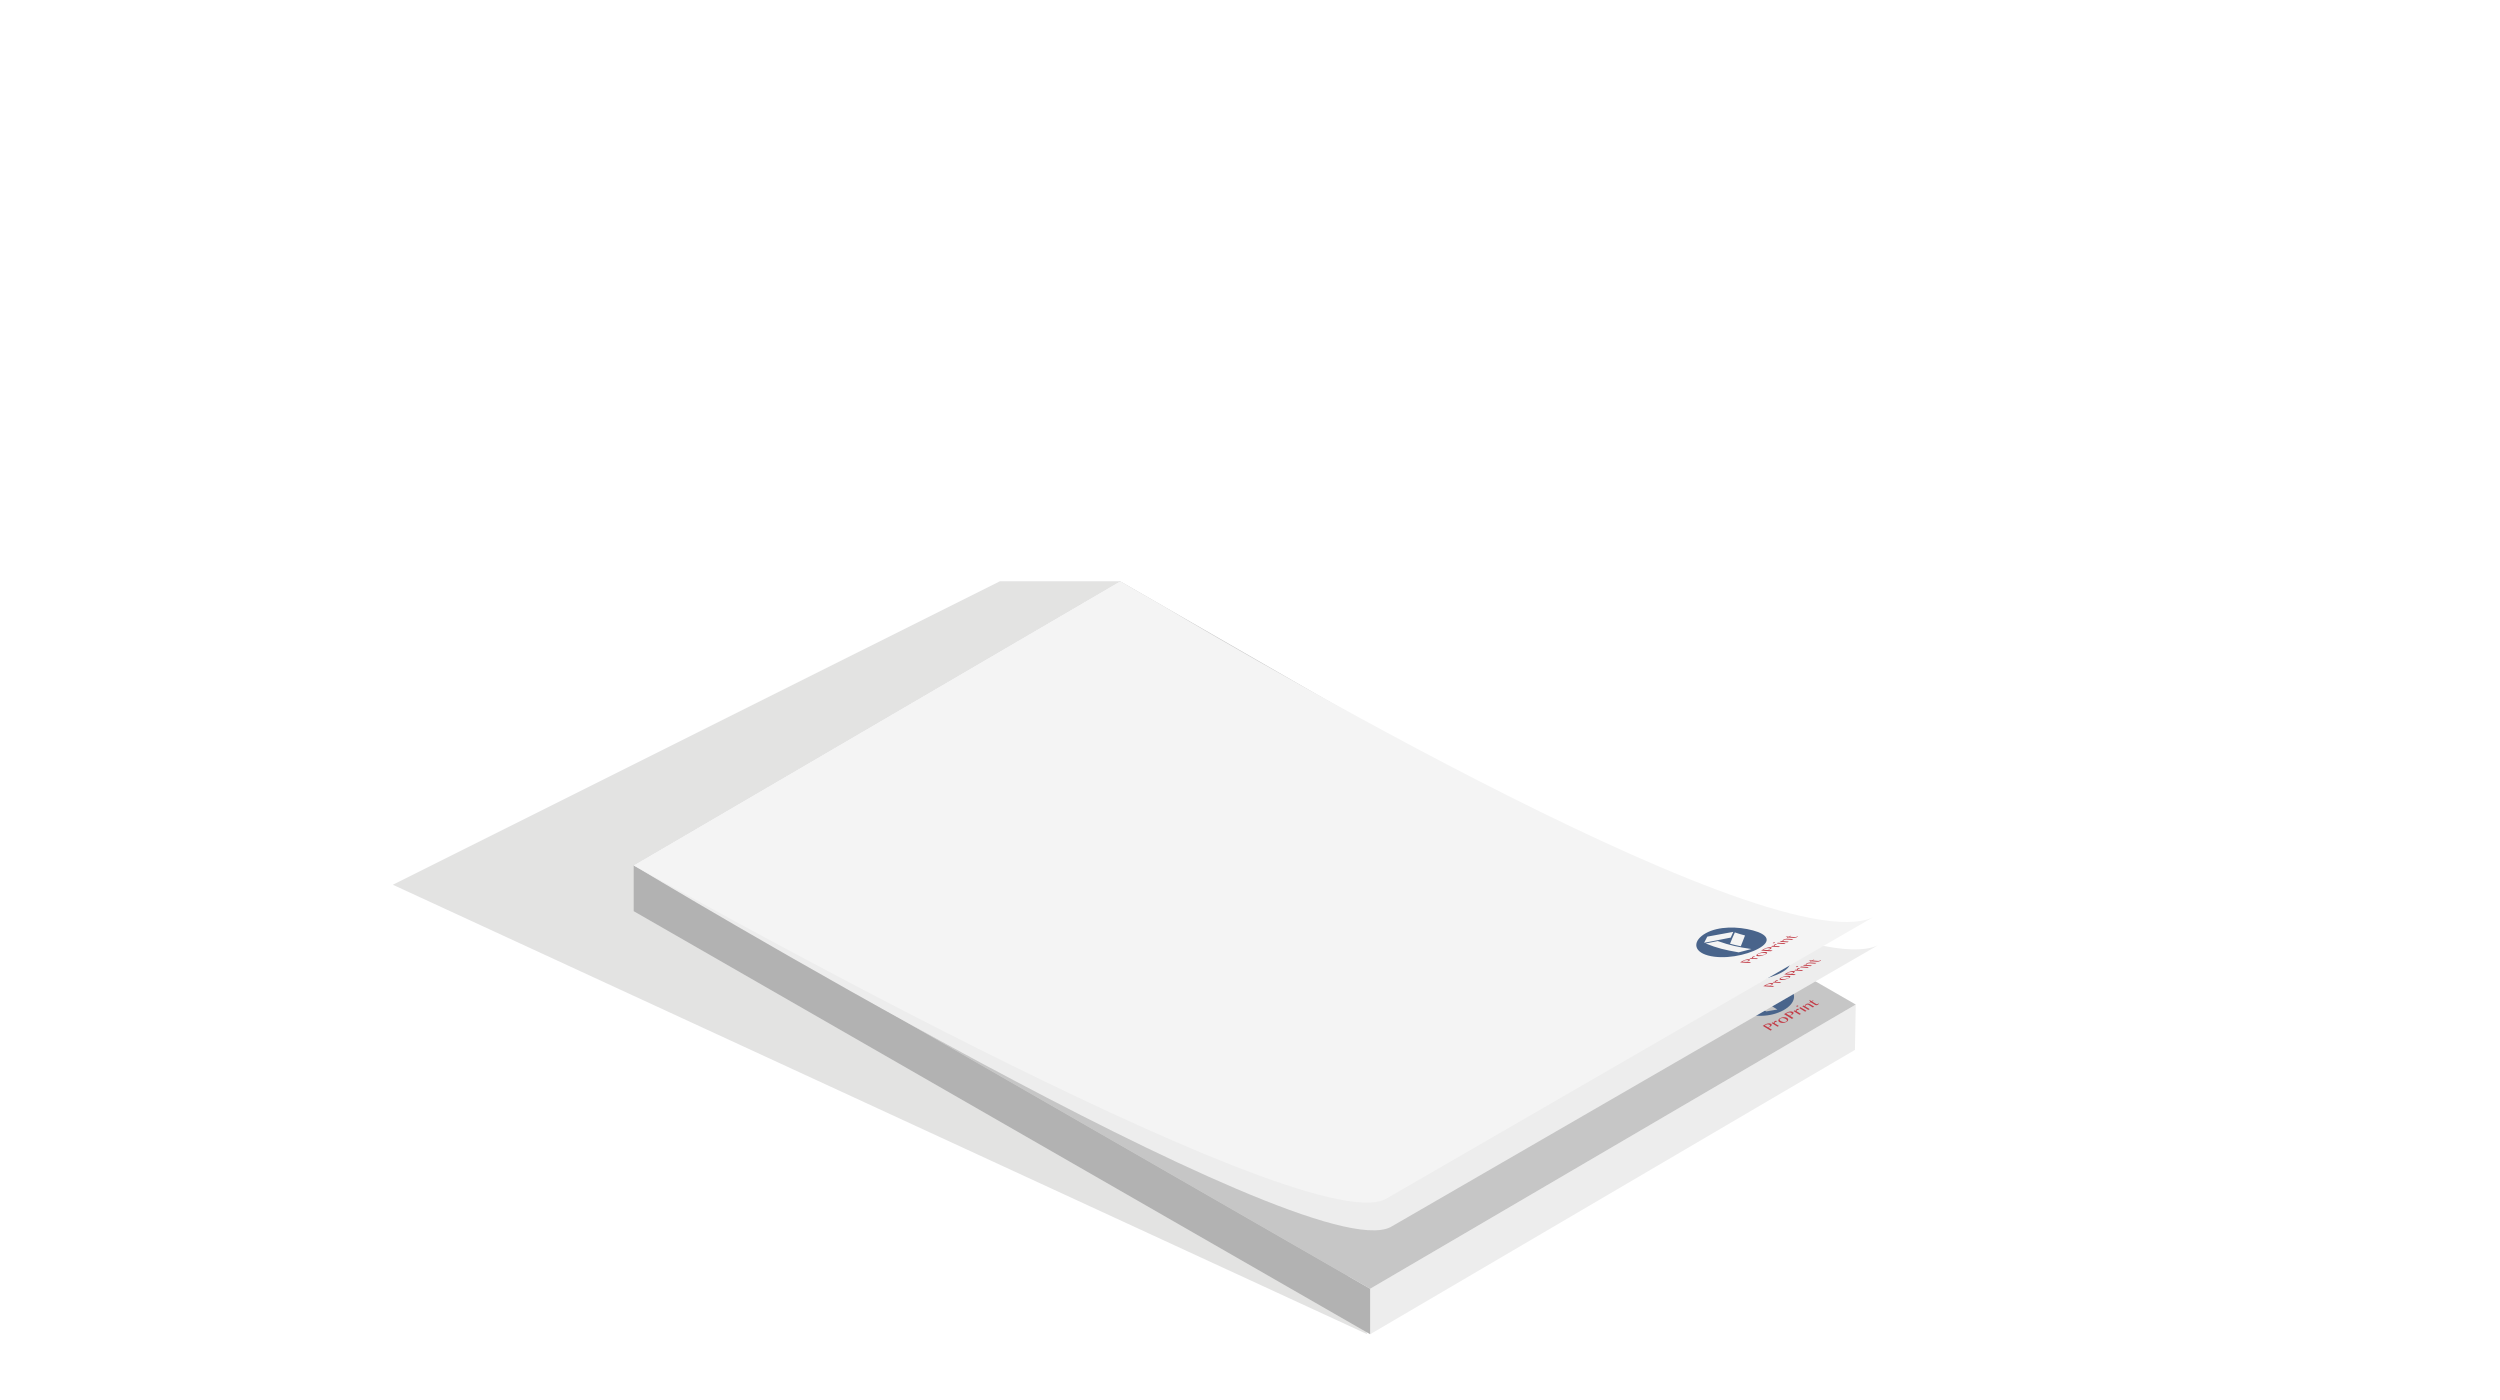 <?xml version="1.0" encoding="utf-8"?>
<!-- Generator: Adobe Illustrator 21.1.0, SVG Export Plug-In . SVG Version: 6.00 Build 0)  -->
<svg version="1.1" id="off" xmlns="http://www.w3.org/2000/svg" xmlns:xlink="http://www.w3.org/1999/xlink" x="0px" y="0px"
	 viewBox="0 0 283.465 158.74" enable-background="new 0 0 283.465 158.74" xml:space="preserve">
<filter  id="AI_DesenfoqueGaussiano_4">
	<feGaussianBlur  stdDeviation="4"></feGaussianBlur>
</filter>
<g opacity="0.5" filter="url(#AI_DesenfoqueGaussiano_4)">
	<polygon fill="#C7C7C6" points="127.008,65.909 113.37,65.909 44.541,100.318 155.029,151.284 	"/>
</g>
<g>
	<g>
		<polygon fill="#EDEDED" points="210.323,119.043 210.417,113.901 155.356,146.128 155.356,151.284 		"/>
		<polygon fill="#C6C6C6" points="71.852,98.121 127.008,65.909 210.418,113.902 155.356,146.128 		"/>
		<path fill="#49648B" d="M197.829,111.897c-1.451,0.808-1.558,2.024-0.361,2.753c1.197,0.73,3.264,0.708,4.729-0.092
			c1.464-0.799,1.625-2.003,0.426-2.733C201.425,111.095,199.279,111.089,197.829,111.897 M201.529,114.465
			c-0.508,0.089-0.761,0.132-1.261,0.219c-1.036-0.631-1.555-0.948-2.592-1.58c0.497-0.089,0.748-0.133,1.253-0.223
			C199.968,113.514,200.489,113.831,201.529,114.465 M201.67,112.41c-0.352,0.562-0.537,0.854-0.896,1.429
			c-0.328-0.199-0.492-0.299-0.819-0.499c0.357-0.577,0.543-0.869,0.896-1.43C201.179,112.109,201.343,112.209,201.67,112.41
			 M200.274,112.541c-1.102,0.186-1.66,0.287-2.74,0.477c0.17-0.288,0.258-0.433,0.434-0.723c1.095-0.194,1.656-0.293,2.752-0.466
			C200.544,112.111,200.454,112.254,200.274,112.541"/>
		<path fill="#C23B46" d="M199.871,116.316c0.122-0.068,0.184-0.102,0.308-0.172c0.052-0.029,0.106-0.052,0.162-0.071
			c0.056-0.019,0.113-0.03,0.169-0.036c0.055-0.006,0.109-0.005,0.159,0.004c0.052,0.008,0.097,0.024,0.137,0.048
			c0.04,0.025,0.065,0.052,0.076,0.08c0.01,0.029,0.01,0.058-0.001,0.086c-0.012,0.03-0.032,0.058-0.062,0.085
			c-0.03,0.027-0.065,0.052-0.105,0.076c-0.018,0.008-0.035,0.019-0.055,0.029c-0.02,0.01-0.038,0.019-0.058,0.028
			c-0.019,0.008-0.037,0.016-0.053,0.024c-0.016,0.007-0.03,0.012-0.042,0.016c0.163,0.099,0.246,0.149,0.408,0.248
			c-0.065,0.037-0.098,0.055-0.162,0.09C200.399,116.638,200.224,116.53,199.871,116.316 M200.457,116.483
			c0.023-0.007,0.047-0.015,0.072-0.025c0.026-0.008,0.049-0.019,0.072-0.032c0.035-0.019,0.062-0.04,0.08-0.061
			c0.017-0.02,0.026-0.041,0.028-0.062c0.002-0.019-0.005-0.038-0.018-0.056c-0.013-0.019-0.032-0.035-0.058-0.052
			c-0.029-0.018-0.062-0.031-0.098-0.039c-0.036-0.008-0.072-0.011-0.109-0.011c-0.037,0.001-0.073,0.006-0.109,0.015
			c-0.036,0.009-0.07,0.022-0.1,0.039c-0.048,0.026-0.071,0.039-0.117,0.065C200.242,116.352,200.314,116.395,200.457,116.483"/>
		<path fill="#C23B46" d="M200.869,115.997c0.062-0.034,0.093-0.051,0.155-0.085c0.052,0.032,0.077,0.046,0.129,0.078
			c-0.005-0.019-0.005-0.04-0.005-0.06c0-0.02,0.003-0.04,0.011-0.058c0.006-0.019,0.015-0.035,0.029-0.052
			c0.012-0.015,0.029-0.03,0.051-0.042c0.018-0.01,0.036-0.017,0.055-0.023c0.019-0.005,0.038-0.009,0.058-0.01
			c0.018-0.002,0.036-0.002,0.052,0.001c0.017,0.002,0.03,0.006,0.041,0.013c0.022,0.014,0.031,0.028,0.026,0.044
			c-0.005,0.015-0.023,0.032-0.051,0.047c-0.018,0.01-0.034,0.016-0.048,0.021c-0.014,0.005-0.028,0.008-0.04,0.01
			c-0.012,0.002-0.025,0.005-0.037,0.008c-0.013,0.002-0.025,0.008-0.038,0.015c-0.011,0.006-0.018,0.013-0.024,0.022
			c-0.005,0.01-0.008,0.02-0.009,0.031c-0.001,0.012-0.001,0.024,0.002,0.038c0.002,0.015,0.005,0.028,0.009,0.044
			c0.189,0.115,0.283,0.173,0.47,0.286c-0.062,0.034-0.094,0.052-0.156,0.085C201.276,116.245,201.141,116.163,200.869,115.997"/>
		<path fill="#C23B46" d="M202.553,115.878c-0.063,0.034-0.13,0.06-0.201,0.078c-0.071,0.018-0.141,0.028-0.211,0.029
			c-0.069,0.002-0.135-0.004-0.199-0.019c-0.062-0.014-0.118-0.035-0.166-0.065c-0.049-0.031-0.086-0.065-0.109-0.104
			c-0.023-0.038-0.032-0.078-0.026-0.119c0.005-0.041,0.025-0.081,0.059-0.122s0.082-0.078,0.144-0.112
			c0.062-0.034,0.129-0.06,0.199-0.079c0.071-0.018,0.141-0.028,0.21-0.032c0.068-0.002,0.135,0.002,0.198,0.015
			c0.062,0.013,0.117,0.034,0.164,0.062c0.051,0.032,0.089,0.068,0.112,0.108c0.024,0.039,0.033,0.08,0.029,0.122
			c-0.005,0.042-0.024,0.084-0.058,0.124C202.663,115.807,202.616,115.844,202.553,115.878 M202.533,115.831
			c0.032-0.018,0.055-0.038,0.068-0.061c0.013-0.023,0.017-0.046,0.014-0.072c-0.003-0.025-0.015-0.049-0.035-0.074
			c-0.021-0.025-0.048-0.048-0.082-0.069c-0.049-0.03-0.101-0.055-0.154-0.076c-0.053-0.02-0.108-0.035-0.162-0.042
			c-0.055-0.007-0.11-0.006-0.166,0.002c-0.055,0.009-0.109,0.028-0.162,0.058c-0.027,0.015-0.048,0.033-0.059,0.055
			c-0.012,0.021-0.017,0.045-0.013,0.069c0.003,0.024,0.014,0.049,0.033,0.074c0.019,0.026,0.045,0.048,0.079,0.069
			c0.049,0.031,0.102,0.055,0.159,0.075c0.056,0.02,0.113,0.033,0.169,0.04c0.056,0.007,0.111,0.006,0.165-0.002
			C202.44,115.871,202.489,115.856,202.533,115.831"/>
		<path fill="#C23B46" d="M202.285,114.986c0.137-0.074,0.205-0.111,0.342-0.186c0.056-0.03,0.114-0.055,0.175-0.075
			c0.06-0.02,0.12-0.033,0.178-0.04c0.058-0.006,0.112-0.005,0.165,0.002c0.052,0.008,0.099,0.024,0.139,0.049
			c0.04,0.025,0.065,0.052,0.075,0.081c0.009,0.029,0.008,0.059-0.006,0.089c-0.013,0.03-0.036,0.059-0.069,0.089
			c-0.033,0.029-0.072,0.056-0.116,0.079c-0.018,0.01-0.038,0.02-0.06,0.031c-0.021,0.011-0.042,0.021-0.062,0.031
			c-0.021,0.009-0.04,0.018-0.058,0.025c-0.018,0.009-0.033,0.014-0.045,0.018c0.164,0.1,0.246,0.151,0.41,0.25
			c-0.072,0.039-0.109,0.058-0.181,0.098C202.816,115.31,202.639,115.202,202.285,114.986 M202.892,115.148
			c0.025-0.008,0.052-0.018,0.079-0.028c0.028-0.01,0.054-0.021,0.079-0.035c0.039-0.022,0.068-0.043,0.088-0.065
			c0.019-0.021,0.031-0.042,0.033-0.064c0.003-0.02-0.002-0.04-0.015-0.059c-0.013-0.019-0.032-0.035-0.058-0.051
			c-0.03-0.019-0.063-0.031-0.1-0.039c-0.037-0.008-0.075-0.011-0.113-0.01c-0.039,0.002-0.078,0.008-0.116,0.018
			c-0.038,0.01-0.075,0.025-0.108,0.042c-0.052,0.028-0.077,0.042-0.129,0.07C202.676,115.016,202.748,115.06,202.892,115.148"/>
		<path fill="#C23B46" d="M203.353,114.64c0.065-0.036,0.098-0.054,0.164-0.089c0.052,0.032,0.078,0.047,0.129,0.079
			c-0.004-0.02-0.005-0.04-0.004-0.062c0.002-0.02,0.005-0.04,0.013-0.059c0.006-0.019,0.016-0.037,0.03-0.053
			c0.014-0.016,0.031-0.03,0.053-0.042c0.018-0.01,0.037-0.018,0.057-0.023c0.019-0.005,0.039-0.009,0.059-0.011
			c0.018-0.002,0.037-0.002,0.053,0.001c0.017,0.003,0.03,0.007,0.042,0.014c0.022,0.013,0.03,0.028,0.025,0.044
			c-0.005,0.016-0.022,0.032-0.052,0.049c-0.019,0.009-0.035,0.017-0.049,0.021c-0.014,0.004-0.028,0.007-0.041,0.009
			c-0.012,0.002-0.025,0.005-0.038,0.008c-0.013,0.003-0.025,0.008-0.039,0.016c-0.011,0.006-0.019,0.014-0.025,0.022
			c-0.005,0.01-0.009,0.02-0.012,0.032c-0.001,0.012-0.001,0.025,0,0.039c0.002,0.014,0.005,0.028,0.009,0.045
			c0.189,0.115,0.283,0.173,0.473,0.289c-0.065,0.035-0.098,0.052-0.164,0.089C203.764,114.889,203.627,114.806,203.353,114.64"/>
		<path fill="#C23B46" d="M203.722,114.035c0.013-0.007,0.027-0.013,0.042-0.017c0.015-0.004,0.03-0.007,0.044-0.008
			c0.015,0,0.029,0,0.041,0.002c0.014,0.002,0.026,0.006,0.035,0.012c0.009,0.006,0.016,0.013,0.018,0.02
			c0.003,0.008,0.004,0.016,0.002,0.025c-0.002,0.008-0.007,0.016-0.015,0.025c-0.008,0.008-0.018,0.015-0.03,0.022
			c-0.013,0.007-0.027,0.012-0.041,0.016c-0.015,0.005-0.03,0.007-0.044,0.008c-0.015,0.001-0.029,0-0.042-0.002
			c-0.014-0.002-0.025-0.006-0.035-0.012c-0.009-0.006-0.015-0.012-0.019-0.02c-0.004-0.008-0.004-0.016-0.001-0.025
			c0.002-0.008,0.007-0.016,0.015-0.025C203.699,114.049,203.709,114.042,203.722,114.035 M204.017,114.306
			c0.031-0.034,0.046-0.052,0.076-0.086c0.018-0.01,0.028-0.015,0.047-0.025c0.28,0.169,0.419,0.254,0.697,0.425
			c-0.065,0.035-0.097,0.052-0.161,0.088C204.413,114.547,204.281,114.467,204.017,114.306"/>
		<path fill="#C23B46" d="M204.351,114.096c0.065-0.035,0.097-0.053,0.161-0.088c0.05,0.031,0.075,0.046,0.125,0.076
			c0.002-0.055,0.018-0.104,0.048-0.146c0.028-0.042,0.07-0.078,0.124-0.107c0.028-0.016,0.059-0.027,0.094-0.033
			c0.035-0.007,0.071-0.009,0.107-0.008c0.038,0.002,0.074,0.007,0.109,0.016c0.035,0.01,0.068,0.024,0.096,0.04l0.489,0.298
			c-0.062,0.035-0.094,0.052-0.157,0.087c-0.187-0.113-0.28-0.17-0.466-0.284c-0.045-0.027-0.091-0.042-0.139-0.043
			c-0.047-0.002-0.089,0.008-0.126,0.028c-0.017,0.009-0.032,0.021-0.047,0.034c-0.014,0.013-0.027,0.028-0.038,0.043
			c-0.01,0.016-0.019,0.033-0.027,0.051c-0.008,0.018-0.012,0.035-0.015,0.055c0.202,0.122,0.303,0.184,0.506,0.308
			c-0.064,0.035-0.096,0.052-0.16,0.088C204.762,114.346,204.625,114.262,204.351,114.096"/>
		<path fill="#C23B46" d="M206.201,113.768c0.012,0.03,0.009,0.06-0.006,0.09c-0.014,0.029-0.047,0.058-0.096,0.085
			c-0.025,0.015-0.052,0.025-0.078,0.03c-0.027,0.006-0.053,0.009-0.08,0.007c-0.025-0.001-0.052-0.007-0.078-0.015
			c-0.025-0.009-0.049-0.02-0.073-0.034c-0.192-0.118-0.288-0.176-0.48-0.293c-0.053,0.03-0.08,0.044-0.135,0.074
			c-0.013-0.008-0.02-0.012-0.034-0.02c0.045-0.024,0.073-0.049,0.088-0.071c0.014-0.025,0.018-0.049,0.012-0.072
			c-0.005-0.024-0.018-0.048-0.039-0.072c-0.021-0.025-0.045-0.049-0.072-0.074c0.018-0.01,0.027-0.015,0.044-0.025
			c0.092,0.057,0.139,0.086,0.232,0.142c0.069-0.038,0.103-0.056,0.171-0.094c0.023,0.014,0.035,0.02,0.058,0.035
			c-0.068,0.038-0.102,0.056-0.172,0.095c0.192,0.115,0.288,0.175,0.479,0.291c0.011,0.006,0.021,0.011,0.035,0.014
			c0.012,0.003,0.026,0.005,0.04,0.005s0.028-0.002,0.042-0.005c0.015-0.003,0.027-0.008,0.038-0.015
			c0.018-0.009,0.029-0.02,0.035-0.032c0.007-0.012,0.01-0.025,0.009-0.037C206.165,113.772,206.178,113.771,206.201,113.768"/>
		<polygon fill="#B2B2B2" points="155.356,146.128 71.852,98.121 71.852,103.314 155.356,151.284 		"/>
		<path fill="#EDEDED" d="M127.009,65.91L71.852,98.121c0,0,76.192,45.931,85.815,41.016l55.253-31.948
			C200.583,112.77,127.009,65.91,127.009,65.91"/>
		<path fill="#49648B" d="M196.044,108.512c-1.451,0.808-1.513,2.051,0.26,2.53c1.772,0.478,4.311,0.002,5.751-0.804
			c1.439-0.808,1.072-1.573-0.656-2.039C199.67,107.733,197.495,107.705,196.044,108.512 M201.215,110.309
			c-0.577,0.155-0.868,0.23-1.442,0.376c-1.553-0.268-2.428-0.472-3.744-1.008c0.539-0.104,0.816-0.158,1.376-0.272
			C198.805,109.901,199.69,110.082,201.215,110.309 M200.491,108.771c-0.196,0.491-0.292,0.742-0.477,1.223
			c-0.493-0.101-0.741-0.158-1.221-0.286c0.199-0.508,0.309-0.771,0.546-1.286C199.78,108.574,200.014,108.645,200.491,108.771
			 M198.871,109.011c-1.239,0.249-1.858,0.373-3.021,0.591c0.13-0.275,0.203-0.415,0.359-0.699c1.14-0.208,1.747-0.322,2.954-0.543
			C199.042,108.621,198.984,108.752,198.871,109.011"/>
		<path fill="#C23B46" d="M199.932,111.821c0.12-0.069,0.181-0.103,0.304-0.172c0.05-0.029,0.105-0.056,0.166-0.08
			c0.059-0.024,0.12-0.044,0.182-0.061c0.062-0.015,0.123-0.028,0.184-0.035c0.061-0.008,0.116-0.009,0.168-0.005
			c0.052,0.004,0.087,0.013,0.105,0.026c0.019,0.013,0.025,0.029,0.018,0.049c-0.006,0.018-0.023,0.039-0.051,0.061
			c-0.027,0.023-0.061,0.046-0.101,0.068c-0.017,0.01-0.035,0.02-0.055,0.03c-0.019,0.011-0.038,0.021-0.057,0.03
			c-0.02,0.01-0.037,0.019-0.055,0.027c-0.016,0.008-0.03,0.015-0.042,0.019c0.2,0.012,0.296,0.015,0.477,0.02
			c-0.066,0.036-0.099,0.055-0.163,0.091C200.625,111.878,200.403,111.865,199.932,111.821 M200.639,111.773
			c0.024-0.011,0.048-0.021,0.075-0.032c0.027-0.012,0.052-0.024,0.072-0.036c0.036-0.02,0.061-0.038,0.076-0.053
			c0.015-0.016,0.02-0.029,0.017-0.041c-0.003-0.012-0.014-0.021-0.033-0.028c-0.019-0.007-0.045-0.012-0.078-0.014
			c-0.038-0.003-0.079-0.002-0.122,0.001c-0.043,0.005-0.085,0.011-0.128,0.02c-0.042,0.008-0.082,0.021-0.121,0.035
			c-0.039,0.015-0.074,0.03-0.104,0.046c-0.046,0.027-0.069,0.04-0.115,0.065C200.369,111.754,200.462,111.761,200.639,111.773"/>
		<path fill="#C23B46" d="M200.983,111.399c0.061-0.035,0.092-0.052,0.154-0.086c0.067,0.006,0.1,0.008,0.165,0.013
			c-0.008-0.011-0.015-0.021-0.022-0.033c-0.004-0.012-0.005-0.023-0.003-0.035c0.002-0.012,0.008-0.024,0.019-0.036
			c0.01-0.012,0.026-0.024,0.047-0.036c0.018-0.01,0.035-0.018,0.057-0.026c0.021-0.008,0.041-0.015,0.062-0.02
			c0.021-0.005,0.041-0.009,0.061-0.012c0.019-0.002,0.035-0.003,0.049-0.002c0.028,0.002,0.042,0.008,0.041,0.019
			c-0.001,0.009-0.018,0.023-0.046,0.038c-0.017,0.011-0.034,0.018-0.048,0.024c-0.015,0.005-0.029,0.01-0.043,0.015
			c-0.014,0.004-0.027,0.008-0.04,0.013c-0.012,0.005-0.026,0.011-0.039,0.019c-0.01,0.005-0.018,0.011-0.021,0.018
			c-0.004,0.006-0.005,0.013-0.003,0.02c0.002,0.007,0.005,0.013,0.011,0.02c0.006,0.008,0.012,0.015,0.021,0.022
			c0.236,0.015,0.35,0.022,0.563,0.028c-0.063,0.034-0.093,0.051-0.155,0.085C201.505,111.437,201.337,111.428,200.983,111.399"/>
		<path fill="#C23B46" d="M202.818,110.905c-0.063,0.034-0.131,0.065-0.205,0.092c-0.073,0.028-0.148,0.052-0.223,0.072
			c-0.074,0.019-0.146,0.034-0.218,0.043c-0.072,0.009-0.137,0.012-0.195,0.009c-0.062-0.004-0.111-0.013-0.146-0.029
			c-0.035-0.015-0.054-0.036-0.059-0.059c-0.005-0.025,0.007-0.052,0.034-0.083c0.028-0.032,0.072-0.065,0.134-0.098
			c0.061-0.035,0.129-0.065,0.205-0.093c0.075-0.027,0.152-0.049,0.23-0.068c0.077-0.018,0.152-0.031,0.227-0.039
			c0.074-0.008,0.14-0.011,0.199-0.007c0.065,0.005,0.113,0.014,0.147,0.028c0.033,0.015,0.051,0.034,0.052,0.057
			c0.001,0.023-0.014,0.049-0.045,0.079C202.926,110.839,202.88,110.871,202.818,110.905 M202.79,110.886
			c0.032-0.017,0.054-0.034,0.065-0.049c0.011-0.016,0.013-0.029,0.005-0.042c-0.008-0.012-0.024-0.022-0.051-0.029
			c-0.027-0.008-0.061-0.012-0.103-0.015c-0.061-0.003-0.124-0.004-0.189-0.002c-0.064,0.002-0.129,0.007-0.192,0.016
			c-0.065,0.01-0.127,0.024-0.186,0.042c-0.061,0.018-0.118,0.041-0.17,0.071c-0.027,0.015-0.045,0.031-0.052,0.045
			c-0.008,0.015-0.007,0.029,0.004,0.043c0.009,0.013,0.029,0.023,0.055,0.033c0.027,0.009,0.062,0.015,0.105,0.018
			c0.062,0.004,0.126,0.003,0.191,0c0.065-0.005,0.128-0.012,0.19-0.024c0.062-0.011,0.121-0.025,0.179-0.044
			C202.696,110.932,202.746,110.911,202.79,110.886"/>
		<path fill="#C23B46" d="M202.311,110.481c0.134-0.076,0.202-0.113,0.336-0.187c0.056-0.031,0.115-0.059,0.178-0.085
			c0.064-0.025,0.129-0.046,0.194-0.063c0.066-0.017,0.129-0.03,0.193-0.038c0.063-0.007,0.122-0.008,0.175-0.005
			c0.053,0.005,0.089,0.014,0.108,0.028c0.018,0.014,0.025,0.032,0.016,0.052c-0.008,0.02-0.026,0.042-0.056,0.066
			c-0.03,0.024-0.067,0.049-0.111,0.072c-0.018,0.01-0.038,0.02-0.061,0.032c-0.021,0.012-0.042,0.022-0.063,0.032
			c-0.02,0.01-0.04,0.019-0.058,0.028c-0.019,0.009-0.034,0.016-0.047,0.022c0.209,0.015,0.309,0.02,0.5,0.028
			c-0.073,0.039-0.109,0.059-0.182,0.099C203.021,110.544,202.793,110.529,202.311,110.481 M203.051,110.43
			c0.026-0.01,0.053-0.022,0.082-0.035c0.029-0.012,0.055-0.025,0.079-0.038c0.039-0.021,0.067-0.04,0.084-0.057
			c0.016-0.017,0.024-0.032,0.021-0.044c-0.002-0.012-0.013-0.022-0.033-0.029c-0.019-0.008-0.046-0.013-0.079-0.016
			c-0.039-0.003-0.08-0.003-0.126,0.002c-0.045,0.004-0.089,0.011-0.134,0.021c-0.044,0.009-0.088,0.021-0.129,0.036
			c-0.042,0.015-0.079,0.032-0.112,0.051c-0.052,0.028-0.077,0.042-0.127,0.07C202.773,110.409,202.868,110.417,203.051,110.43"/>
		<path fill="#C23B46" d="M203.438,110.032c0.065-0.035,0.097-0.054,0.162-0.09c0.069,0.006,0.102,0.01,0.17,0.016
			c-0.008-0.012-0.015-0.022-0.02-0.035c-0.005-0.012-0.006-0.024-0.003-0.036c0.001-0.013,0.008-0.025,0.018-0.039
			c0.012-0.012,0.028-0.025,0.049-0.037c0.018-0.009,0.037-0.018,0.059-0.026c0.021-0.008,0.042-0.015,0.064-0.02
			c0.021-0.005,0.042-0.009,0.061-0.012c0.02-0.002,0.038-0.002,0.052-0.001c0.029,0.002,0.043,0.009,0.041,0.019
			c-0.002,0.011-0.016,0.024-0.046,0.04c-0.019,0.01-0.035,0.019-0.05,0.024c-0.015,0.005-0.03,0.011-0.044,0.015
			c-0.014,0.005-0.028,0.01-0.041,0.015c-0.014,0.005-0.028,0.01-0.042,0.018c-0.01,0.006-0.018,0.012-0.021,0.019
			c-0.004,0.006-0.005,0.013-0.004,0.021c0.001,0.007,0.005,0.014,0.011,0.021c0.005,0.007,0.012,0.015,0.021,0.023
			c0.245,0.019,0.363,0.025,0.587,0.035c-0.065,0.035-0.098,0.054-0.163,0.089C203.977,110.076,203.802,110.065,203.438,110.032"/>
		<path fill="#C23B46" d="M203.669,109.591c0.013-0.007,0.027-0.013,0.044-0.019c0.016-0.005,0.033-0.011,0.049-0.014
			c0.017-0.004,0.034-0.006,0.05-0.008c0.016-0.002,0.031-0.002,0.045,0c0.012,0.002,0.022,0.004,0.029,0.008
			c0.005,0.004,0.009,0.008,0.009,0.015c0,0.005-0.002,0.012-0.008,0.018c-0.006,0.007-0.016,0.014-0.029,0.021
			c-0.012,0.007-0.027,0.013-0.042,0.019c-0.017,0.006-0.033,0.011-0.05,0.015c-0.016,0.004-0.033,0.006-0.049,0.008
			c-0.017,0.002-0.032,0.002-0.045,0.001c-0.012-0.002-0.022-0.004-0.029-0.008c-0.006-0.004-0.009-0.009-0.01-0.015
			c0-0.005,0.003-0.011,0.008-0.018C203.648,109.604,203.657,109.597,203.669,109.591 M204.103,109.685
			c0.025-0.027,0.038-0.04,0.061-0.067c0.019-0.011,0.028-0.016,0.047-0.026c0.374,0.034,0.555,0.047,0.889,0.062
			c-0.064,0.035-0.096,0.053-0.161,0.089C204.624,109.728,204.455,109.717,204.103,109.685"/>
		<path fill="#C23B46" d="M204.424,109.486c0.064-0.035,0.095-0.053,0.159-0.089c0.067,0.007,0.101,0.009,0.166,0.016
			c-0.013-0.032-0.009-0.064,0.011-0.096c0.021-0.032,0.058-0.062,0.11-0.092c0.028-0.016,0.061-0.029,0.099-0.041
			c0.039-0.011,0.079-0.022,0.122-0.029c0.042-0.008,0.086-0.013,0.129-0.017c0.044-0.002,0.085-0.002,0.122,0.001
			c0.259,0.02,0.383,0.028,0.622,0.041c-0.063,0.034-0.094,0.051-0.157,0.086c-0.227-0.011-0.346-0.018-0.59-0.038
			c-0.059-0.005-0.115-0.002-0.17,0.008c-0.055,0.011-0.1,0.026-0.137,0.047c-0.017,0.008-0.031,0.018-0.044,0.03
			c-0.012,0.011-0.022,0.022-0.031,0.034c-0.007,0.012-0.012,0.024-0.016,0.035c-0.002,0.012-0.003,0.024-0.002,0.035
			c0.266,0.021,0.394,0.029,0.638,0.041c-0.064,0.035-0.096,0.053-0.16,0.089C204.968,109.531,204.792,109.519,204.424,109.486"/>
		<path fill="#C23B46" d="M206.442,108.85c0.019,0.013,0.023,0.029,0.011,0.049c-0.011,0.02-0.041,0.043-0.09,0.07
			c-0.025,0.015-0.052,0.027-0.081,0.037c-0.028,0.01-0.057,0.018-0.087,0.024c-0.028,0.006-0.058,0.01-0.088,0.012
			c-0.03,0.002-0.06,0.002-0.09,0.001c-0.24-0.014-0.366-0.023-0.625-0.045c-0.053,0.029-0.079,0.044-0.132,0.074
			c-0.019-0.002-0.028-0.002-0.045-0.004c0.043-0.025,0.069-0.045,0.078-0.062c0.009-0.017,0.006-0.032-0.008-0.045
			c-0.015-0.012-0.038-0.024-0.072-0.034c-0.032-0.01-0.069-0.019-0.109-0.029c0.018-0.009,0.025-0.015,0.042-0.025
			c0.129,0.014,0.194,0.02,0.32,0.032c0.068-0.038,0.102-0.057,0.169-0.095c0.031,0.002,0.046,0.005,0.077,0.007
			c-0.067,0.038-0.101,0.056-0.169,0.094c0.258,0.023,0.384,0.032,0.626,0.047c0.012,0.001,0.026,0,0.042-0.002
			c0.015-0.002,0.031-0.005,0.045-0.008c0.016-0.004,0.031-0.008,0.046-0.014c0.015-0.005,0.028-0.011,0.039-0.017
			c0.016-0.01,0.028-0.018,0.032-0.027c0.004-0.008,0.005-0.015,0.001-0.022L206.442,108.85z"/>
		<path fill="#F4F4F4" d="M127.009,65.91L71.852,98.121c0,0,75.62,42.761,85.243,37.845l55.254-31.947
			c-12.337,5.581-80.501-35.334-80.501-35.334"/>
		<path fill="#49648B" d="M193.415,105.811c-1.451,0.808-1.513,2.051,0.259,2.529c1.773,0.479,4.311,0.003,5.751-0.803
			c1.44-0.807,1.073-1.573-0.656-2.039C197.042,105.032,194.865,105.003,193.415,105.811 M198.586,107.608
			c-0.578,0.155-0.868,0.23-1.442,0.376c-1.553-0.268-2.429-0.472-3.745-1.008c0.54-0.104,0.817-0.159,1.376-0.271
			C196.176,107.2,197.06,107.381,198.586,107.608 M197.861,106.069c-0.195,0.492-0.292,0.743-0.476,1.223
			c-0.493-0.101-0.74-0.157-1.222-0.285c0.199-0.508,0.309-0.771,0.547-1.286C197.151,105.873,197.385,105.943,197.861,106.069
			 M196.242,106.311c-1.239,0.249-1.857,0.373-3.021,0.591c0.131-0.276,0.204-0.416,0.359-0.7c1.139-0.208,1.747-0.322,2.954-0.543
			C196.413,105.919,196.354,106.05,196.242,106.311"/>
		<path fill="#C23B46" d="M197.303,109.119c0.12-0.068,0.18-0.103,0.303-0.173c0.051-0.029,0.105-0.055,0.165-0.079
			c0.059-0.024,0.121-0.045,0.183-0.06c0.062-0.017,0.122-0.029,0.183-0.036c0.06-0.008,0.117-0.009,0.168-0.005
			c0.052,0.004,0.087,0.012,0.106,0.025c0.018,0.014,0.024,0.029,0.018,0.049c-0.006,0.019-0.022,0.039-0.05,0.062
			c-0.028,0.022-0.061,0.045-0.101,0.068c-0.018,0.008-0.035,0.018-0.055,0.029c-0.02,0.011-0.039,0.021-0.059,0.031
			c-0.019,0.009-0.036,0.018-0.053,0.026c-0.017,0.009-0.031,0.015-0.042,0.019c0.2,0.012,0.296,0.016,0.478,0.02
			c-0.065,0.037-0.098,0.055-0.163,0.09C197.995,109.176,197.774,109.163,197.303,109.119 M198.009,109.071
			c0.024-0.009,0.049-0.021,0.075-0.032c0.026-0.011,0.05-0.023,0.072-0.035c0.035-0.02,0.061-0.038,0.075-0.054
			c0.015-0.015,0.021-0.029,0.018-0.041c-0.003-0.011-0.014-0.02-0.034-0.027c-0.019-0.007-0.045-0.011-0.078-0.014
			c-0.038-0.003-0.078-0.002-0.122,0.001c-0.043,0.004-0.085,0.01-0.127,0.019c-0.043,0.01-0.083,0.021-0.122,0.036
			c-0.038,0.014-0.073,0.029-0.103,0.047c-0.047,0.026-0.069,0.038-0.116,0.065C197.74,109.052,197.832,109.06,198.009,109.071"/>
		<path fill="#C23B46" d="M198.354,108.698c0.062-0.035,0.092-0.052,0.154-0.087c0.067,0.006,0.1,0.008,0.165,0.014
			c-0.01-0.01-0.017-0.022-0.021-0.033c-0.004-0.012-0.005-0.024-0.004-0.035c0.002-0.012,0.008-0.024,0.018-0.036
			c0.012-0.012,0.027-0.025,0.048-0.035c0.017-0.011,0.035-0.019,0.056-0.027c0.021-0.008,0.042-0.015,0.062-0.02
			c0.021-0.005,0.042-0.009,0.061-0.011c0.019-0.002,0.035-0.003,0.05-0.002c0.029,0.002,0.042,0.008,0.04,0.018
			c-0.002,0.01-0.018,0.023-0.045,0.039c-0.018,0.011-0.034,0.018-0.048,0.023c-0.015,0.006-0.029,0.011-0.042,0.015
			c-0.015,0.005-0.028,0.009-0.04,0.014c-0.013,0.005-0.026,0.01-0.04,0.018c-0.01,0.006-0.017,0.012-0.02,0.019
			c-0.004,0.006-0.005,0.013-0.003,0.02c0.001,0.006,0.005,0.013,0.01,0.02c0.006,0.008,0.012,0.015,0.022,0.022
			c0.236,0.015,0.349,0.022,0.563,0.028c-0.063,0.034-0.094,0.051-0.156,0.085C198.876,108.735,198.708,108.727,198.354,108.698"/>
		<path fill="#C23B46" d="M200.189,108.203c-0.063,0.035-0.131,0.065-0.205,0.093c-0.074,0.028-0.148,0.052-0.223,0.072
			c-0.075,0.019-0.147,0.034-0.219,0.043c-0.072,0.009-0.136,0.011-0.195,0.008c-0.062-0.004-0.11-0.013-0.145-0.029
			c-0.035-0.015-0.055-0.035-0.059-0.059c-0.005-0.024,0.006-0.052,0.034-0.083c0.027-0.031,0.072-0.064,0.133-0.098
			c0.062-0.035,0.13-0.065,0.205-0.093c0.075-0.027,0.152-0.049,0.229-0.068c0.078-0.018,0.154-0.031,0.228-0.039
			c0.074-0.008,0.14-0.011,0.199-0.007c0.065,0.005,0.114,0.013,0.147,0.029c0.034,0.015,0.051,0.034,0.052,0.056
			c0.002,0.024-0.013,0.05-0.044,0.079C200.298,108.138,200.252,108.17,200.189,108.203 M200.161,108.185
			c0.032-0.017,0.054-0.034,0.065-0.049c0.01-0.016,0.012-0.029,0.004-0.041c-0.007-0.012-0.025-0.022-0.051-0.029
			c-0.026-0.008-0.06-0.013-0.103-0.015c-0.061-0.004-0.123-0.005-0.188-0.002c-0.064,0.002-0.129,0.007-0.192,0.016
			c-0.065,0.01-0.127,0.023-0.188,0.042c-0.06,0.018-0.117,0.042-0.169,0.072c-0.028,0.015-0.045,0.03-0.053,0.045
			c-0.008,0.015-0.007,0.029,0.003,0.042c0.011,0.013,0.029,0.024,0.056,0.033c0.028,0.009,0.062,0.015,0.105,0.018
			c0.062,0.003,0.125,0.003,0.191-0.001c0.065-0.004,0.128-0.012,0.191-0.023c0.062-0.011,0.121-0.025,0.178-0.044
			C200.067,108.23,200.118,108.209,200.161,108.185"/>
		<path fill="#C23B46" d="M199.681,107.78c0.134-0.075,0.201-0.113,0.337-0.188c0.055-0.031,0.115-0.059,0.179-0.085
			c0.064-0.025,0.128-0.046,0.194-0.064c0.065-0.016,0.129-0.029,0.192-0.037c0.063-0.007,0.12-0.008,0.174-0.005
			c0.054,0.005,0.089,0.015,0.108,0.028c0.019,0.014,0.024,0.032,0.017,0.052c-0.008,0.019-0.027,0.042-0.057,0.066
			c-0.03,0.024-0.067,0.048-0.11,0.072c-0.019,0.011-0.038,0.021-0.061,0.032c-0.021,0.012-0.042,0.021-0.063,0.032
			c-0.021,0.01-0.04,0.019-0.059,0.028c-0.018,0.009-0.033,0.016-0.045,0.02c0.208,0.015,0.308,0.021,0.5,0.028
			c-0.072,0.039-0.109,0.059-0.182,0.098C200.392,107.844,200.163,107.828,199.681,107.78 M200.423,107.729
			c0.026-0.011,0.052-0.022,0.082-0.035c0.028-0.012,0.055-0.025,0.079-0.039c0.038-0.022,0.067-0.04,0.083-0.058
			c0.017-0.016,0.024-0.031,0.022-0.043c-0.002-0.012-0.013-0.022-0.033-0.029c-0.019-0.008-0.046-0.013-0.079-0.016
			c-0.039-0.003-0.082-0.003-0.126,0.001c-0.045,0.005-0.089,0.012-0.133,0.021c-0.045,0.009-0.088,0.022-0.129,0.036
			c-0.042,0.016-0.079,0.032-0.112,0.05c-0.051,0.029-0.076,0.042-0.127,0.071C200.143,107.708,200.238,107.716,200.423,107.729"/>
		<path fill="#C23B46" d="M200.808,107.331c0.065-0.036,0.098-0.054,0.162-0.09c0.069,0.006,0.103,0.01,0.172,0.015
			c-0.01-0.012-0.017-0.023-0.021-0.035c-0.005-0.012-0.006-0.024-0.004-0.037c0.002-0.012,0.008-0.025,0.019-0.038
			c0.011-0.012,0.027-0.025,0.049-0.037c0.017-0.009,0.037-0.019,0.059-0.025c0.021-0.009,0.042-0.015,0.063-0.021
			c0.021-0.005,0.042-0.009,0.061-0.012c0.021-0.003,0.038-0.004,0.052-0.002c0.029,0.003,0.043,0.009,0.042,0.019
			c-0.001,0.01-0.017,0.024-0.046,0.04c-0.019,0.01-0.035,0.019-0.051,0.024c-0.015,0.005-0.03,0.01-0.044,0.015
			c-0.014,0.006-0.028,0.009-0.041,0.015c-0.013,0.005-0.027,0.01-0.04,0.018c-0.012,0.006-0.018,0.012-0.022,0.019
			c-0.004,0.006-0.005,0.013-0.003,0.02c0.001,0.008,0.005,0.015,0.01,0.022c0.006,0.008,0.012,0.016,0.022,0.023
			c0.245,0.019,0.363,0.026,0.588,0.036c-0.065,0.035-0.099,0.053-0.164,0.089C201.348,107.375,201.173,107.364,200.808,107.331"/>
		<path fill="#C23B46" d="M201.04,106.889c0.012-0.006,0.026-0.012,0.043-0.018c0.016-0.006,0.033-0.011,0.049-0.015
			c0.017-0.003,0.033-0.005,0.05-0.007c0.016-0.002,0.032-0.002,0.045,0c0.013,0.001,0.022,0.004,0.029,0.008
			c0.005,0.004,0.01,0.008,0.01,0.014c0,0.006-0.004,0.012-0.009,0.018c-0.007,0.007-0.015,0.014-0.029,0.021
			c-0.012,0.007-0.025,0.013-0.042,0.019c-0.015,0.006-0.032,0.011-0.048,0.015c-0.017,0.004-0.033,0.006-0.05,0.008
			c-0.016,0.001-0.032,0.001-0.044,0.001c-0.013-0.001-0.023-0.005-0.029-0.008c-0.006-0.004-0.01-0.008-0.01-0.015
			c0-0.005,0.002-0.012,0.008-0.018C201.018,106.903,201.027,106.896,201.04,106.889 M201.474,106.984
			c0.025-0.027,0.036-0.04,0.061-0.067c0.018-0.011,0.029-0.015,0.047-0.027c0.375,0.035,0.555,0.048,0.889,0.063
			c-0.065,0.035-0.096,0.053-0.161,0.089C201.995,107.026,201.826,107.016,201.474,106.984"/>
		<path fill="#C23B46" d="M201.795,106.784c0.064-0.035,0.095-0.052,0.159-0.087c0.067,0.005,0.1,0.008,0.166,0.014
			c-0.012-0.032-0.01-0.064,0.012-0.095c0.02-0.031,0.057-0.062,0.11-0.091c0.028-0.015,0.061-0.029,0.099-0.041
			c0.039-0.012,0.079-0.022,0.122-0.029c0.042-0.008,0.086-0.013,0.13-0.015c0.044-0.003,0.085-0.003,0.122,0
			c0.259,0.021,0.383,0.028,0.622,0.04c-0.063,0.035-0.094,0.052-0.157,0.087c-0.226-0.011-0.345-0.019-0.59-0.038
			c-0.059-0.005-0.116-0.002-0.171,0.008c-0.055,0.01-0.1,0.025-0.137,0.045c-0.016,0.01-0.032,0.02-0.043,0.03
			c-0.013,0.011-0.023,0.023-0.031,0.034c-0.007,0.012-0.014,0.024-0.017,0.035c-0.003,0.013-0.004,0.024-0.002,0.035
			c0.266,0.021,0.394,0.03,0.639,0.042c-0.064,0.035-0.096,0.052-0.16,0.087C202.339,106.83,202.163,106.817,201.795,106.784"/>
		<path fill="#C23B46" d="M203.812,106.149c0.019,0.013,0.023,0.029,0.012,0.049c-0.012,0.021-0.042,0.044-0.091,0.071
			c-0.025,0.015-0.052,0.027-0.08,0.036c-0.029,0.011-0.057,0.019-0.087,0.025c-0.03,0.005-0.058,0.01-0.089,0.011
			c-0.03,0.002-0.059,0.002-0.09,0.001c-0.24-0.014-0.366-0.023-0.624-0.045c-0.053,0.029-0.08,0.044-0.133,0.074
			c-0.019-0.001-0.028-0.002-0.046-0.004c0.044-0.025,0.07-0.045,0.079-0.062c0.008-0.016,0.006-0.032-0.008-0.044
			c-0.015-0.013-0.038-0.025-0.071-0.034c-0.032-0.01-0.069-0.02-0.109-0.028c0.018-0.01,0.026-0.015,0.042-0.025
			c0.13,0.014,0.194,0.02,0.32,0.031c0.069-0.038,0.102-0.057,0.169-0.095c0.031,0.003,0.047,0.005,0.078,0.008
			c-0.068,0.038-0.102,0.056-0.169,0.094c0.258,0.023,0.383,0.031,0.625,0.046c0.012,0.001,0.026,0.001,0.042-0.002
			c0.015-0.001,0.031-0.004,0.046-0.008c0.015-0.004,0.03-0.008,0.045-0.014c0.015-0.005,0.029-0.011,0.039-0.017
			c0.017-0.01,0.028-0.019,0.032-0.027c0.005-0.008,0.005-0.016,0.001-0.022C203.773,106.16,203.786,106.157,203.812,106.149"/>
	</g>
</g>
</svg>
